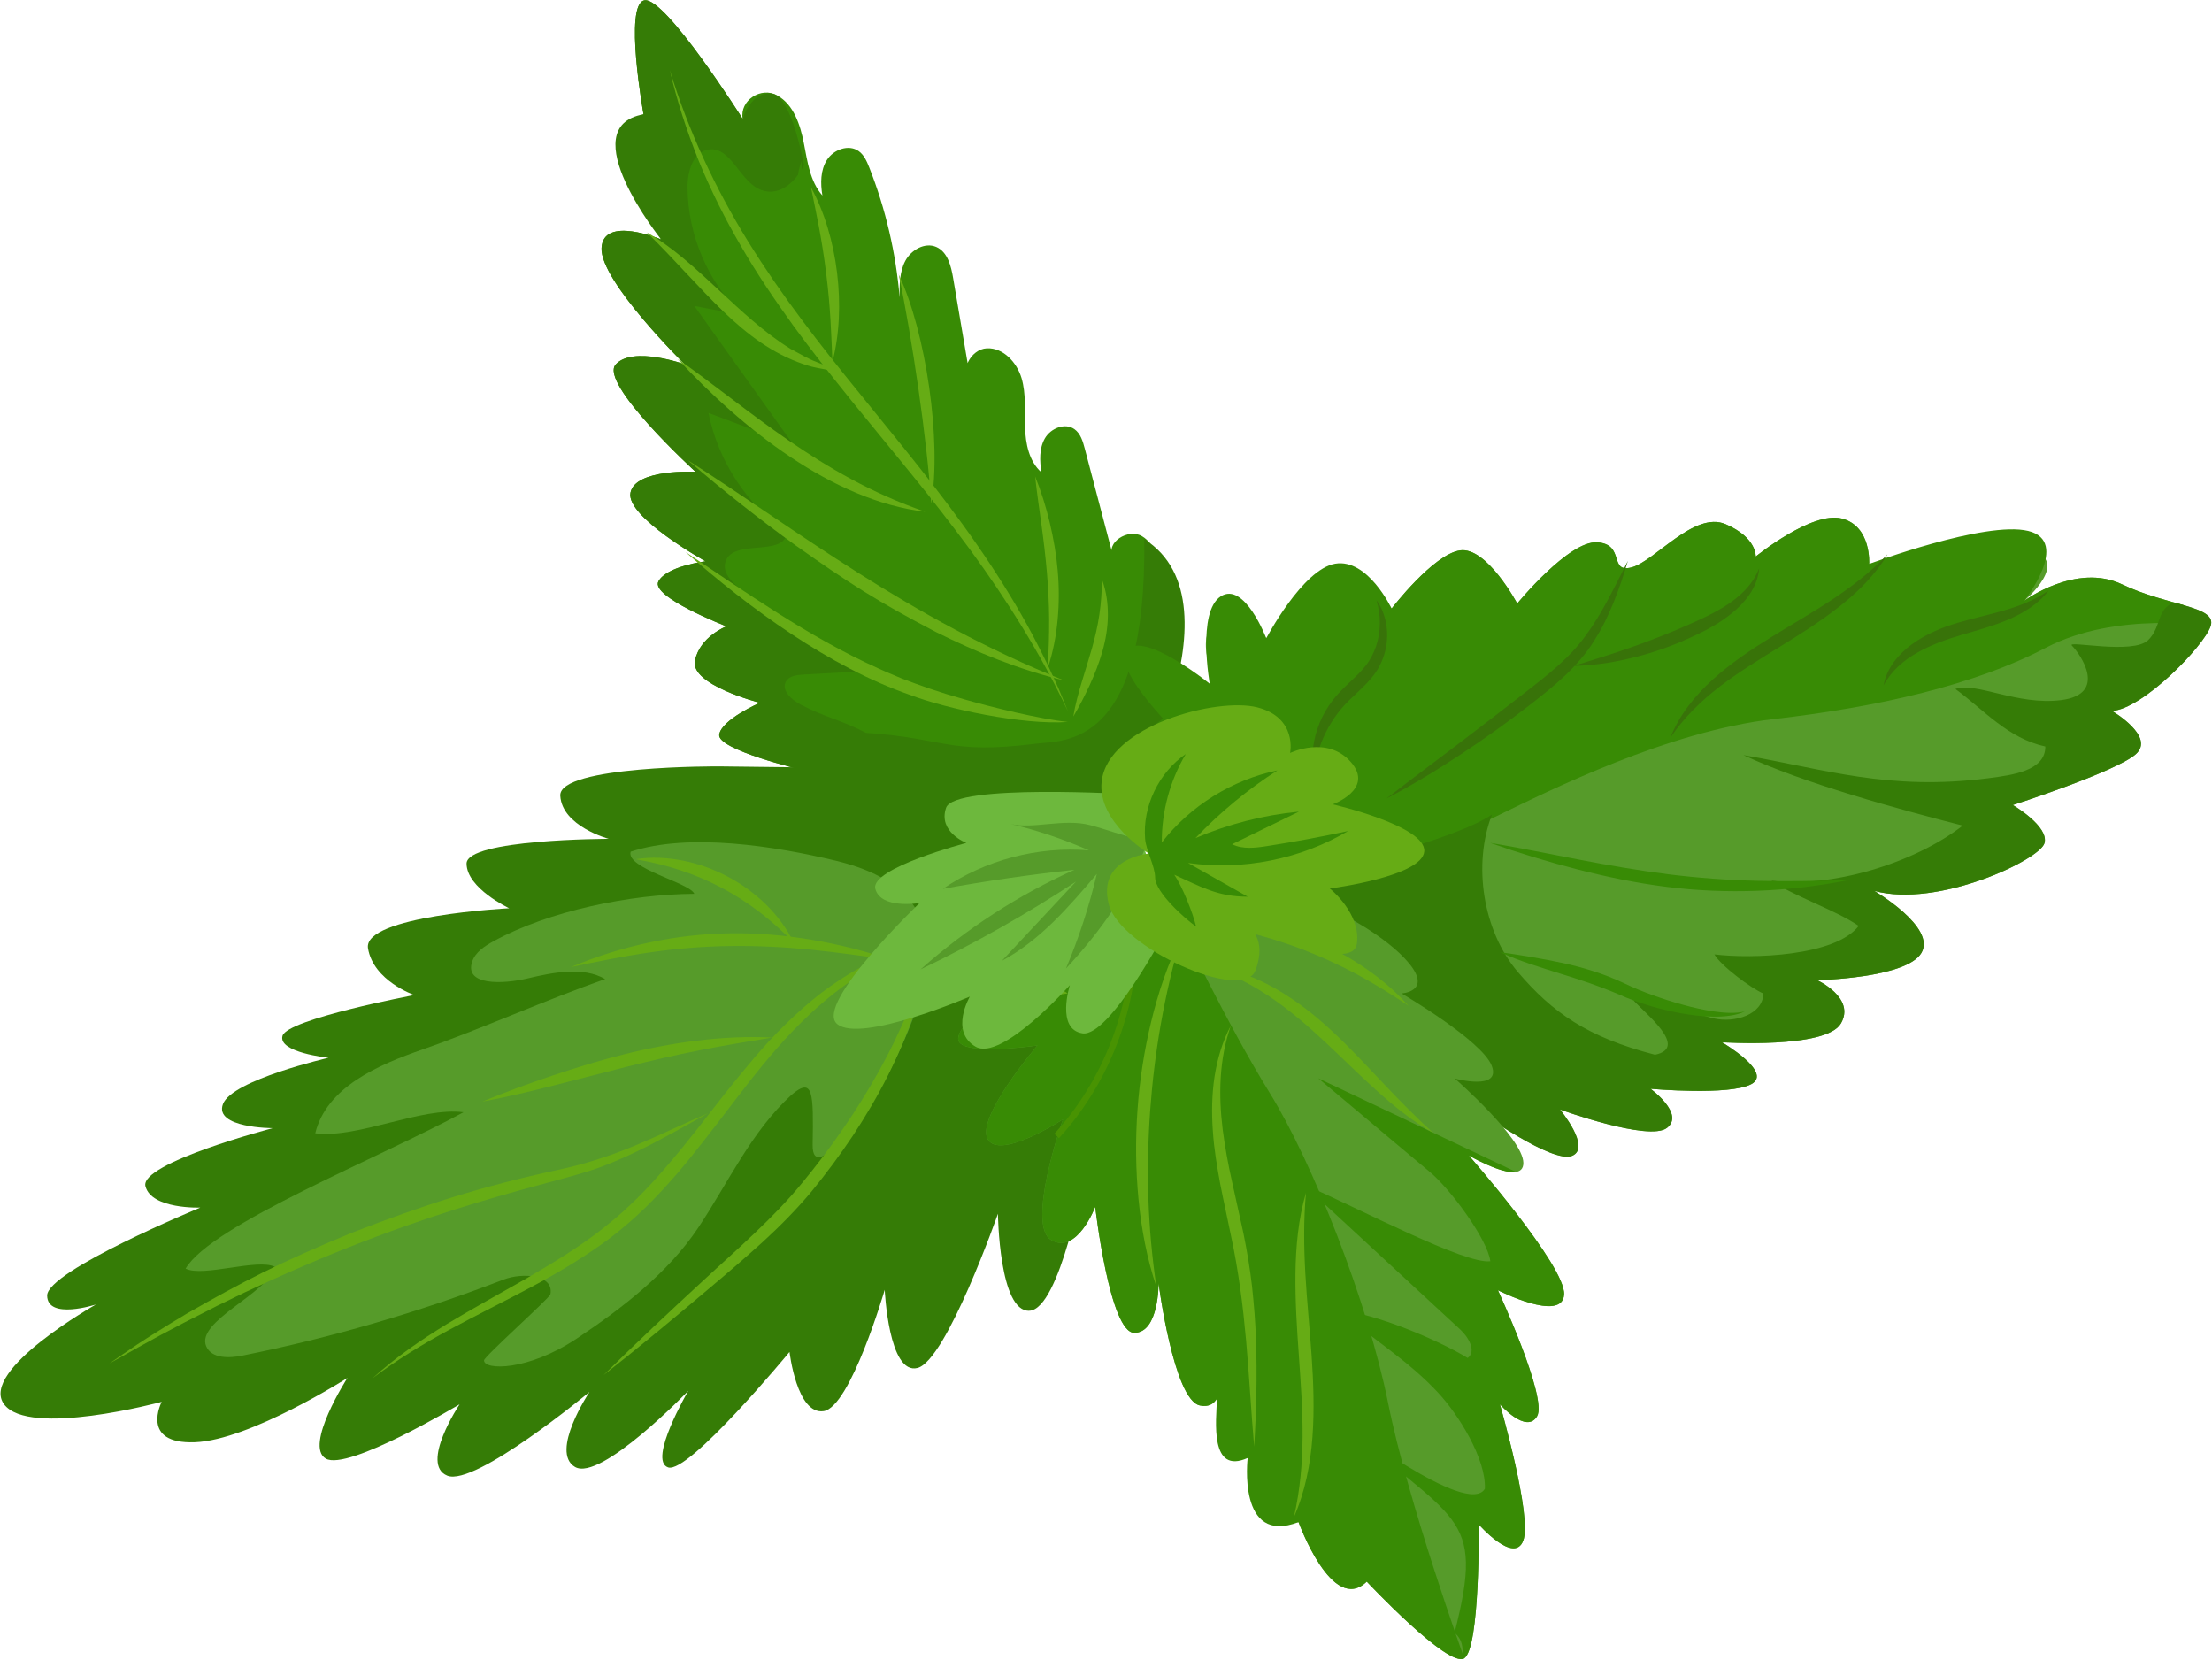 <svg width="1146" height="860" viewBox="0 0 1146 860" fill="none" xmlns="http://www.w3.org/2000/svg">
<path d="M561.24 395.413C546.027 402.307 533.8 441.693 533.8 441.693C533.8 441.693 483.96 473.427 477.48 467.507C471 461.587 490.533 446.733 490.533 446.733C490.533 446.733 439.44 450.573 439.027 441.267C438.613 431.96 458.147 417.107 458.147 417.107C458.147 417.107 399.227 419.747 400.44 411.92C401.64 404.107 415.387 398.827 415.387 398.827C415.387 398.827 371.427 388.373 372.627 380.547C373.827 372.733 393.64 364.08 393.64 364.08C393.64 364.08 357.493 354.827 360.04 342.28C362.587 329.733 376.333 324.467 376.333 324.467C376.333 324.467 336.813 309.147 341.12 301.187C345.427 293.227 365.507 290.773 365.507 290.773C365.507 290.773 324.093 267.773 326.64 255.227C329.187 242.693 360.32 244.4 360.32 244.4C360.32 244.4 310.12 198.493 319 188.787C327.893 179.067 354.733 188.733 354.733 188.733C354.733 188.733 310.867 145.653 311.653 128.533C312.44 111.413 342.52 124.04 342.52 124.04C342.52 124.04 311.973 66.387 333.4 59.213C333.4 59.213 323.08 2.2 333.867 0.16C344.653 -1.88 384.76 61.573 384.76 61.573C383.133 51.987 394.28 44.693 402.747 49.48C411.2 54.267 414.587 64.613 416.453 74.147C418.32 83.693 419.653 93.973 426.067 101.28C425.027 95 425.013 88.147 428.453 82.8C431.88 77.44 439.707 74.587 444.88 78.28C447.64 80.267 449.08 83.56 450.333 86.72C458.84 108.253 464.16 131.04 466.08 154.12C466 147.653 465.987 140.88 469.013 135.16C472.04 129.453 479.173 125.36 485.093 127.96C490.947 130.533 492.747 137.813 493.813 144.12C496.907 162.253 499.987 180.387 503.08 198.52C496.547 193.04 502.76 180.827 511.28 180.44C519.787 180.053 526.827 187.747 529.253 195.907C531.667 204.08 530.773 212.813 531.053 221.333C531.32 229.853 533.147 239.04 539.533 244.693C538.627 238.747 538.333 232.307 541.333 227.093C544.333 221.88 551.707 218.84 556.627 222.307C559.8 224.547 561.013 228.627 562 232.4C566.907 251.04 571.813 269.667 576.72 288.307C572.573 281.12 584.547 273.52 591.667 277.787C598.787 282.053 600.693 291.347 601.76 299.587C606.773 338.48 608.307 377.827 606.333 417C606.12 421.293 605.667 426.04 602.52 428.973C596.987 434.133 587.987 430.013 582.16 425.173C571.653 416.427 567.693 407.467 561.24 395.413" fill="#388B05"/>
<path d="M448.653 379.653C435.787 372.907 427.693 371.747 414.827 365.013C410.107 362.533 404.573 357.613 407.227 353C408.867 350.147 412.693 349.653 415.973 349.467C425.64 348.933 435.307 348.4 444.96 347.867C423.32 335.24 402.667 320.893 383.28 305.013C378.92 301.453 374.173 296.387 375.853 291.013C379.667 278.813 406.373 288.707 407.6 275.987C386.88 261.427 372.053 238.733 367.04 213.907C381.733 219.427 396.427 224.96 411.107 230.48C393.987 206.493 376.867 182.493 359.733 158.507C367.96 160.067 376.187 161.64 384.4 163.213C366.733 146.053 356.32 121.64 356.2 97C356.147 88.84 359 78.653 367.067 77.453C378.347 75.76 382.72 92.587 392.88 97.76C402.347 102.587 411.653 95.467 416.533 85.467C414.893 76.867 408.92 49.373 399.72 48.48C388.787 47.413 384.76 61.573 384.76 61.573C384.76 61.573 344.653 -1.88 333.867 0.16C323.08 2.2 333.4 59.213 333.4 59.213C296 65.867 342.52 124.04 342.52 124.04C342.52 124.04 312.44 111.413 311.653 128.533C310.867 145.653 354.733 188.733 354.733 188.733C354.733 188.733 327.893 179.067 319 188.787C310.12 198.493 360.32 244.4 360.32 244.4C360.32 244.4 329.187 242.693 326.64 255.227C324.093 267.773 365.507 290.773 365.507 290.773C365.507 290.773 345.427 293.227 341.12 301.187C336.813 309.147 376.333 324.467 376.333 324.467C376.333 324.467 362.587 329.733 360.04 342.28C357.493 354.813 393.64 364.08 393.64 364.08C393.64 364.08 373.827 372.733 372.627 380.547C371.427 388.373 415.387 398.827 415.387 398.827C415.387 398.827 401.64 404.107 400.44 411.92C399.227 419.747 458.146 417.107 458.146 417.107C458.146 417.107 438.613 431.96 439.027 441.267C439.44 450.573 490.533 446.733 490.533 446.733C490.533 446.733 471 461.587 477.48 467.507C483.96 473.427 579.827 425.253 579.827 425.253C579.827 425.253 646.533 313.213 592.813 279.293C594.226 388.133 551.293 383.427 536.28 385.307C491.053 390.96 490.173 382.413 448.653 379.653" fill="#357C06"/>
<path d="M356.36 238.427C413.04 274.573 470.52 320.133 551.333 352.52C527.76 346.84 506.427 338.093 484.787 327.373C454.867 311.733 439.653 301.987 412.106 282.48C394.386 269.693 374.787 254.32 356.36 238.427" fill="#66AC15"/>
<path d="M351.053 185.92C387.44 211.347 424.44 246.187 479.306 265.093C431.253 259.48 384.027 221.533 351.053 185.92Z" fill="#66AC15"/>
<path d="M335.133 120.413C361.08 135.173 382.627 164.067 409.413 180.653C422.107 187.72 421.773 186.947 428.547 189.693C429.653 190.067 430.96 190.293 431.653 189.653C431.84 189.467 431.933 189.333 431.92 189.16C431.907 188.827 431.307 188.32 430.693 188.293C430.4 188.253 430.173 188.52 430.253 188.867C429.613 187.187 433.893 188.04 432.44 190.267C431.613 191.56 429.68 191.667 428.16 191.48C420.093 190.04 420.027 189.84 416.44 188.707C384.067 177.733 364.88 149.6 335.133 120.413" fill="#66AC15"/>
<path d="M355.187 285.987C386.053 306.493 418.56 329.813 454.853 346.173C461.16 348.96 454.906 346.32 467.36 351.56C476.986 355.213 486.186 358.52 499.666 362.307C513.573 366.32 538.933 372.52 553.24 374C529.96 375.693 490.306 367.2 471.533 360.013C429.72 345.52 388.4 315.213 355.187 285.987" fill="#66AC15"/>
<path d="M432.96 182.867C433.533 174.2 432.16 165.973 429.8 157.987C427.466 149.987 424.293 142.187 421.293 134.173C418.293 126.173 415.386 117.92 413.826 109.227C413.053 104.893 412.693 100.453 412.84 96.04C413.066 91.627 413.786 87.227 415.386 83.187C414.986 91.853 416.466 100.067 418.866 108.04C421.253 116.04 424.453 123.84 427.453 131.853C430.453 139.867 433.333 148.133 434.826 156.84C435.573 161.187 435.893 165.64 435.693 170.053C435.413 174.467 434.626 178.853 432.96 182.867Z" fill="#388B05"/>
<path d="M480.28 251.413C480.866 239.813 478.267 228.773 474.333 218.253C470.347 207.733 465.173 197.613 460.187 187.253C455.227 176.893 450.32 166.24 447.413 154.8C445.933 149.093 445.04 143.2 444.987 137.293C445 131.387 445.827 125.48 447.853 120.053C446.533 131.587 448.64 142.76 452.333 153.32C456.067 163.907 461.147 174.053 466.12 184.4C471.067 194.733 476.04 205.32 479.2 216.667C480.813 222.32 481.88 228.16 482.2 234.04C482.453 239.92 481.96 245.853 480.28 251.413" fill="#388B05"/>
<path d="M523.733 308.72C522.747 301.107 520.746 294.027 518.24 287.04C515.773 280.053 512.867 273.173 510.253 266.027C507.653 258.907 505.293 251.48 504.267 243.707C503.24 235.987 503.693 227.747 506.92 220.707C506.413 228.387 507.426 235.64 509.346 242.72C511.213 249.787 513.866 256.707 516.44 263.773C519.013 270.827 521.573 278.067 523.213 285.64C524.8 293.187 525.507 301.2 523.733 308.72Z" fill="#388B05"/>
<path d="M566.64 370.387C568.093 360.693 568.866 351.147 568.613 341.653C568.266 332.173 567.08 322.787 564.787 313.653C563.653 309.08 562.226 304.64 560.64 300.107C559.066 295.573 557.347 290.987 556 286.227C554.6 281.48 553.493 276.56 553.213 271.52C553.013 266.493 553.627 261.373 555.627 256.867C555.053 261.747 555.373 266.507 556.427 271.093C556.68 272.24 556.973 273.387 557.28 274.507C557.64 275.64 557.933 276.773 558.36 277.88C559.133 280.107 559.92 282.333 560.853 284.547C562.68 288.947 564.626 293.36 566.48 297.907C568.333 302.44 569.96 307.227 571.173 312.067C573.586 321.773 574.44 331.853 573.72 341.773C573.013 351.68 570.72 361.467 566.64 370.387" fill="#388B05"/>
<path d="M347 36.24C356.56 67.653 370.493 97.44 387.627 125.187C396.24 139.053 405.493 152.507 415.307 165.56C425.08 178.653 435.267 191.453 445.627 204.147C455.893 216.893 466.333 229.56 476.52 242.44C486.653 255.373 496.68 268.427 506.013 281.973C515.413 295.48 524.213 309.413 532.187 323.813C536.147 331.013 539.867 338.36 543.413 345.76C545.12 349.493 546.893 353.2 548.547 356.96L553.24 368.347C539.16 338.68 521.733 310.893 502.427 284.533C492.72 271.387 482.68 258.48 472.333 245.787L441.227 207.693C430.947 194.907 420.707 182.04 411.013 168.733C401.373 155.387 392.12 141.733 383.867 127.453C375.547 113.213 368.173 98.427 361.947 83.187C355.84 67.893 350.667 52.24 347 36.24" fill="#66AC15"/>
<path d="M431.267 187.373C430.653 173.92 430.387 160.467 428.067 141.92C425.773 123.187 422.64 109.413 420.16 97.053C434.08 122.307 438.573 159.707 431.267 187.373Z" fill="#66AC15"/>
<path d="M482.453 260.92C480.307 227.747 472.427 174.36 465.613 142.2C479.747 172.04 487.933 228.48 482.453 260.92Z" fill="#66AC15"/>
<path d="M542.88 345.907C543.253 337.48 543.586 329.2 543.546 320.947C543.493 312.693 543.067 304.467 542.36 296.267C541.64 288.067 540.667 279.867 539.533 271.64C538.413 263.413 537.16 255.173 536.28 246.787C539.44 254.6 541.92 262.64 543.88 270.827C545.826 279.013 547.28 287.347 548 295.787C548.733 304.213 548.72 312.72 547.933 321.147C547.147 329.56 545.546 337.907 542.88 345.907Z" fill="#66AC15"/>
<path d="M556.067 371.173C557.04 365.013 558.747 359.08 560.467 353.227C562.227 347.387 564.08 341.64 565.707 335.88C567.32 330.133 568.693 324.373 569.547 318.48C570.453 312.587 570.787 306.587 570.987 300.373C573.133 306.227 574.027 312.52 573.973 318.827C573.92 325.133 572.853 331.413 571.147 337.413C569.44 343.427 567.16 349.2 564.613 354.787C562.027 360.373 559.253 365.827 556.067 371.173" fill="#66AC15"/>
<path d="M561.587 609.08C561.587 609.08 549.187 678.093 533.387 679.027C517.587 679.96 517.013 628.773 517.013 628.773C517.013 628.773 490.387 704.733 475.373 708.667C460.373 712.587 458.36 668.2 458.36 668.2C458.36 668.2 440.6 729 426.707 731.04C412.8 733.08 409.04 700.373 409.04 700.373C409.04 700.373 356.68 763.813 346.107 760.173C335.52 756.52 356.573 720.533 356.573 720.533C356.573 720.533 311.187 767.707 297.92 759.96C284.667 752.2 305.387 721.107 305.387 721.107C305.387 721.107 246.093 770.32 231.733 764.467C217.36 758.6 238.093 727.507 238.093 727.507C238.093 727.507 180.16 762.267 168.787 755.627C157.427 748.973 179.973 713.853 179.973 713.853C179.973 713.853 129.533 746.067 100.947 747.147C72.353 748.213 83.756 726.227 83.756 726.227C83.756 726.227 14.624 744.907 2.007 727.347C-10.611 709.8 49.693 675.787 49.693 675.787C49.693 675.787 24.567 683.973 24.423 671.187C24.28 658.387 103.773 625.587 103.773 625.587C103.773 625.587 78.499 626.533 75.353 614.533C72.208 602.52 141.267 584.427 141.267 584.427C141.267 584.427 110.773 584.4 115.52 571.92C120.28 559.453 170.213 547.973 170.213 547.973C170.213 547.973 143.827 545.267 146.373 536.573C148.907 527.893 214.64 515.48 214.64 515.48C214.64 515.48 193.48 508.2 190.653 491.293C187.827 474.387 263.813 470.52 263.813 470.52C263.813 470.52 241.867 460.227 241.72 447.427C241.587 434.64 315.36 434.56 315.36 434.56C315.36 434.56 291.187 428.053 290.267 412.253C289.333 396.467 372.893 397.027 372.893 397.027L537.027 398.96L560.867 545.107L561.587 609.08Z" fill="#357C06"/>
<path d="M666.68 408.094C656.106 404.44 632.867 413.734 618.32 425.574C603.773 437.4 595.88 431.68 594.64 420.774C593.386 409.88 609.506 404.054 609.506 404.054C609.506 404.054 598.44 415.854 601.293 402.267C604.16 388.68 621.546 370.414 621.546 370.414C621.546 370.414 589.933 355.987 598.466 345.734C607.013 335.467 632.4 359.867 632.4 359.867C632.4 359.867 617.24 331.16 629.573 323.107C641.893 315.067 656.027 330.667 656.027 330.667C656.027 330.667 677.68 306.147 694.587 303.32C711.493 300.507 720.973 315.267 720.973 315.267C720.973 315.267 742.493 287.174 756.387 285.134C770.293 283.094 786.053 312.654 786.053 312.654C786.053 312.654 812.786 279.987 827.48 280.947C842.173 281.907 833.307 297.067 845.32 293.92C857.32 290.774 877.733 264.574 894 271.547C910.253 278.52 909.613 288.307 909.613 288.307C909.613 288.307 938.707 264.64 954.187 268.614C969.667 272.574 968.373 292.16 968.373 292.16C968.373 292.16 1029.21 279.44 1051.48 284.84C1073.75 290.227 1048.76 311.214 1048.76 311.214C1048.76 311.214 1075.64 291.334 1099.48 302.747C1123.32 314.147 1148.91 313.854 1145.27 324.44C1141.61 335.014 1109.99 367.36 1094.19 368.294C1094.19 368.294 1116.92 381.587 1106.48 390.734C1096.05 399.894 1042.8 417.04 1042.8 417.04C1042.8 417.04 1061.73 428.12 1059.2 436.814C1056.67 445.494 1003.88 470.547 971.026 461.507C971.026 461.507 1003.23 480.347 995.48 493.6C987.72 506.867 941.44 507.76 941.44 507.76C941.44 507.76 961.48 516.947 953.733 530.214C945.973 543.467 892.106 539.934 892.106 539.934C892.106 539.934 918.626 555.44 907.413 561.587C896.186 567.734 855.12 564.054 855.12 564.054C855.12 564.054 872.96 577.027 863.626 584.294C854.293 591.547 808.187 574.747 808.187 574.747C808.187 574.747 824.6 594.507 814.48 598.76C804.373 603.014 766.8 575.96 766.8 575.96C766.8 575.96 774.52 593.187 757.613 596.014C740.706 598.84 711.226 553.627 711.226 553.627C711.226 553.627 713.72 575.427 697.933 576.36C682.133 577.294 661.653 529.72 661.653 529.72C661.653 529.72 650.573 548.667 643.173 526.534C635.773 504.414 634.053 485.614 648.92 468.88C663.787 452.16 666.68 408.094 666.68 408.094" fill="#569B2A"/>
<path d="M1099.48 302.747C1075.64 291.333 1048.76 311.213 1048.76 311.213C1048.76 311.213 1073.04 280.453 1050.77 275.053C1028.51 269.667 968.373 292.16 968.373 292.16C968.373 292.16 969.667 272.573 954.187 268.613C938.707 264.64 909.613 288.307 909.613 288.307C909.613 288.307 910.253 278.52 894 271.547C877.733 264.573 857.32 290.773 845.32 293.92C833.307 297.067 842.173 281.907 827.48 280.947C812.787 279.987 786.053 312.653 786.053 312.653C786.053 312.653 770.293 283.093 756.387 285.133C742.493 287.173 720.973 315.267 720.973 315.267C720.973 315.267 708.667 289.187 691.76 292.013C674.853 294.84 656.027 330.667 656.027 330.667C656.027 330.667 644.72 300.933 632.4 308.973C620.067 317.027 626.747 354.213 626.747 354.213C626.747 354.213 592.373 326.493 583.827 336.747C575.293 347.013 613.067 383.133 613.067 383.133C613.067 383.133 595.4 381.987 592.547 395.573C589.68 409.16 601.027 416.773 601.027 416.773C601.027 416.773 584.907 422.6 586.16 433.493C587.4 444.4 603.773 437.4 618.32 425.56C632.867 413.733 634.853 467.12 669.147 461.627C669.147 461.627 746.427 436.933 774.88 423.053C803.32 409.187 864.333 378.773 918.84 372.52C973.347 366.253 1023.28 354.787 1059.95 335.547C1096.61 316.32 1145.27 324.44 1145.27 324.44C1145.27 324.44 1139.99 320.307 1131.2 313.467C1122.41 310.92 1110.76 308.133 1099.48 302.747" fill="#388B05"/>
<path d="M1145.27 324.44C1147.48 318 1138.85 315.574 1126.4 312.107C1117.2 315.507 1119.89 324.774 1112.96 331.587C1105.15 339.294 1070.56 331.587 1073.39 334.427C1077.85 338.894 1092.29 359.614 1067.73 362.694C1045.12 365.52 1023.91 353.174 1013.05 356.907C1027.93 367.814 1040.15 382.454 1059.65 386.72C1059.72 399.294 1042.75 401.52 1030.27 403.134C978.346 409.867 945.213 398.387 903.267 391.187C934.653 405.854 983.267 419.12 1016.85 427.707C991.4 447.494 948.093 460.227 917.693 456.2C928.973 464.134 951.666 471.734 962.946 479.667C950.933 495.36 907.84 496.814 888.213 494.427C891.333 500.134 907.56 512.254 913.573 514.68C913.36 525.654 898.693 530.04 888 527.6C877.307 525.16 857.027 515.84 846.32 518.24C852.2 524.973 875.2 542.76 857.427 546.4C822.453 537.32 804.373 524.654 786.32 503.48C768.253 482.307 762.907 447.894 772.987 421.947C756.693 433.374 686.053 455.147 669.146 444.667C652.24 434.187 652 433.974 635.227 444.667C631.973 446.747 603.693 433.16 601.293 436.187C606.72 434.974 595.28 447.32 612.613 472.934C612.613 472.934 663.787 452.16 648.92 468.88C634.053 485.614 635.773 504.414 643.173 526.534C650.573 548.667 661.653 529.72 661.653 529.72C661.653 529.72 682.133 577.294 697.933 576.36C713.72 575.427 711.227 553.627 711.227 553.627C711.227 553.627 740.706 598.84 757.613 596.014C774.52 593.187 766.8 575.96 766.8 575.96C766.8 575.96 804.373 603.014 814.48 598.76C824.6 594.507 808.187 574.747 808.187 574.747C808.187 574.747 854.293 591.547 863.627 584.294C872.96 577.027 855.12 564.054 855.12 564.054C855.12 564.054 896.186 567.734 907.413 561.587C918.626 555.44 892.106 539.934 892.106 539.934C892.106 539.934 945.973 543.467 953.733 530.214C961.48 516.947 941.44 507.76 941.44 507.76C941.44 507.76 987.72 506.867 995.48 493.6C1003.23 480.347 971.026 461.507 971.026 461.507C1003.88 470.547 1056.67 445.494 1059.2 436.814C1061.73 428.12 1042.8 417.04 1042.8 417.04C1042.8 417.04 1096.05 399.894 1106.48 390.734C1116.92 381.587 1094.19 368.294 1094.19 368.294C1109.99 367.36 1141.61 335.014 1145.27 324.44" fill="#357C06"/>
<path d="M718.333 413.667C730.187 404.44 742.16 395.493 754.053 386.48C765.947 377.467 777.76 368.373 789.533 359.213C801.307 350.04 813 341.12 821.507 329.267C830.213 317.52 836.52 303.88 843.387 290.547C841.267 297.747 838.867 304.853 836.067 311.867C834.64 315.36 833.093 318.827 831.413 322.24C829.72 325.64 827.8 328.947 825.747 332.187C821.693 338.707 816.467 344.56 810.96 349.84C805.413 355.107 799.467 359.8 793.573 364.413C781.733 373.64 769.533 382.387 757.013 390.653C744.493 398.933 731.653 406.72 718.333 413.667" fill="#387309"/>
<path d="M680.507 399.853C679.773 395.667 679.813 391.333 680.32 387.027C680.92 382.733 682.027 378.48 683.707 374.413C685.373 370.36 687.613 366.507 690.293 362.973C692.973 359.387 696.187 356.36 699.2 353.493C702.24 350.64 705.16 347.893 707.52 344.867C709.893 341.893 711.64 338.44 712.92 334.773C715.4 327.373 715.587 319.053 713.133 310.933C718.133 317.867 719.76 327.307 717.933 336.107C716.973 340.507 715.187 344.813 712.547 348.573C709.933 352.307 706.76 355.387 703.707 358.28C700.64 361.173 697.667 363.867 695.147 366.867C692.587 369.88 690.307 373.16 688.347 376.653C684.413 383.653 681.84 391.48 680.507 399.853" fill="#387309"/>
<path d="M865.4 382.16C869.947 370.493 878.133 360.307 887.48 351.893C896.88 343.413 907.373 336.427 917.933 329.893C928.493 323.347 939.2 317.267 949.4 310.48C959.6 303.707 969.307 296.24 977.867 287.173C971.493 297.947 962.28 306.947 952.413 314.653C942.507 322.387 931.907 329.013 921.387 335.493C910.893 342 900.413 348.387 890.773 355.813C881.133 363.24 872.36 371.8 865.4 382.16" fill="#387309"/>
<path d="M975.88 355.013C976.573 350.76 978.507 346.68 981.08 343.08C983.707 339.507 986.947 336.373 990.52 333.76C997.707 328.533 1005.92 325.093 1014.23 322.64C1022.47 320.213 1030.68 318.48 1038.63 316.133C1046.59 313.8 1054.27 310.8 1061.33 305.92C1058.79 309.387 1055.47 312.293 1051.89 314.8C1048.27 317.253 1044.39 319.307 1040.39 321C1032.39 324.387 1024.09 326.6 1016.08 328.96C1008.16 331.293 1000.4 334.08 993.347 338.08C986.293 342.053 979.96 347.427 975.88 355.013Z" fill="#387309"/>
<path d="M815.387 344.96C824.467 342.093 833.44 339.387 842.28 336.333C851.107 333.267 859.8 329.973 868.387 326.373C872.667 324.573 876.933 322.68 881.133 320.733C885.32 318.8 889.373 316.68 893.253 314.307C900.933 309.52 907.92 303.32 911.387 294.36C911.027 299.107 909.2 303.867 906.413 307.933C905.053 310 903.4 311.827 901.72 313.64C900 315.387 898.133 317.013 896.2 318.507C892.373 321.56 888.173 324.067 883.92 326.333C879.653 328.547 875.333 330.573 870.933 332.44C862.107 336.12 853 339.147 843.68 341.253C834.4 343.427 824.907 344.773 815.387 344.96" fill="#387309"/>
<path d="M772.013 436.64C787.507 439.24 802.84 442.4 818.173 445.347C833.493 448.28 848.827 450.947 864.213 452.893C879.6 454.813 895.08 455.96 910.627 456.307C926.173 456.68 941.773 456.307 957.48 455.973C942.08 459.027 926.413 460.853 910.653 461.453C894.907 462.053 879.053 461.413 863.4 459.427C847.72 457.453 832.267 454.24 817.053 450.333C801.84 446.427 786.827 441.88 772.013 436.64" fill="#388B05"/>
<path d="M777.12 493.267C782.627 494 788.053 494.893 793.48 495.813C798.907 496.707 804.32 497.747 809.733 498.907C820.533 501.267 831.333 504.587 841.48 509.4L845.173 511.107C846.373 511.653 847.613 512.187 848.853 512.693C851.333 513.707 853.853 514.68 856.4 515.6C861.493 517.413 866.653 519.12 871.893 520.507C877.107 521.973 882.413 523.133 887.76 523.96C893.107 524.693 898.573 525.187 903.973 523.987C901.467 525.16 898.707 525.827 895.933 526.2C893.16 526.6 890.347 526.707 887.547 526.667C881.947 526.627 876.387 525.867 870.893 524.933C859.947 522.88 849.107 519.813 838.853 515.227C828.96 510.96 818.733 507.573 808.293 504.36C797.88 501.053 787.213 497.92 777.12 493.267" fill="#388B05"/>
<path d="M459.76 557.147C453.013 570.387 420.6 616.24 421.013 592.96C421.48 566.147 421.373 557.587 410.027 567.214C389.253 586.173 377.32 612.64 361.72 636.04C346.107 659.427 322.227 677.827 298.827 693.427C273.387 710.387 250.653 709.907 250.773 704.733C250.813 702.76 284.773 672.453 285.16 670.507C287.147 660.267 270.64 659.133 260.907 662.88C217.027 679.8 171.693 692.987 125.587 702.267C118.72 703.653 109.653 703.893 106.84 697.467C101.2 684.573 138.973 669.96 142.44 656.307C133.573 651.707 105.027 661.813 96.16 657.2C109.453 634.467 197.2 599.573 240.16 576.173C217.88 573.36 185.6 589.907 163.32 587.093C169.213 563.227 195.707 551.72 218.933 543.653C249.293 533.093 283.173 517.774 313.533 507.227C302.173 500.56 286.2 503.813 273.387 506.853C260.573 509.893 240.453 510.693 244.613 498.2C246.253 493.24 251.08 490.134 255.653 487.627C284.427 471.814 326.88 463.187 359.707 463.04C357.52 457.333 324.187 449.894 326.72 441.214C357.133 431.227 401.76 438.387 432.88 445.853C496.706 461.187 485.907 505.867 459.76 557.147" fill="#569B2A"/>
<path d="M56.689 706.347C67.072 699.253 71.836 695.493 96.68 680.56C125.973 663.84 144.333 654.267 182.24 638.653C219.227 624.307 249.173 614.68 288.56 606.16C321.053 599.267 341.04 587.64 367 576.64C344.72 588.947 329.613 597.8 310.133 604.96C286.667 613.613 225.293 623.627 131.453 667.387C125.04 670.253 118.827 673.507 112.467 676.493C84.839 690.453 80.129 693.213 56.689 706.347Z" fill="#66AC15"/>
<path d="M193.027 713.987C204.773 703.267 218.013 694.2 231.587 685.88C245.227 677.64 259.2 670.04 272.933 662.174C286.587 654.214 300.093 646.027 312.4 636.36L316.933 632.653L319.213 630.8L321.4 628.867C324.36 626.32 327.16 623.587 329.973 620.88C335.547 615.387 340.813 609.547 345.92 603.574C356.227 591.667 365.76 579.013 375.6 566.52C380.547 560.293 385.573 554.094 390.76 548.014C393.347 544.974 396.027 541.987 398.72 539.014C401.493 536.107 404.253 533.214 407.147 530.427C412.907 524.84 418.88 519.467 425.253 514.56C431.653 509.707 438.36 505.24 445.413 501.373C459.467 493.64 475.2 488.707 491.107 488.053C475.333 490.187 460.333 495.84 447.027 504.173C440.333 508.28 433.987 512.907 427.96 517.934C421.96 522.987 416.24 528.374 410.787 534.04C399.907 545.36 390.147 557.76 380.52 570.347C370.867 582.907 361.32 595.667 350.92 607.853C345.667 613.907 340.253 619.84 334.48 625.467C328.72 631.08 322.6 636.374 316.187 641.28C303.293 650.96 289.48 659.147 275.427 666.653C261.373 674.187 247.12 681.133 233.187 688.667C219.253 696.173 205.707 704.387 193.027 713.987" fill="#66AC15"/>
<path d="M249.906 570.653C261.853 565.747 273.933 561.333 286.133 557.227C298.333 553.133 310.666 549.347 323.213 546.213C335.746 543.067 348.493 540.627 361.346 539.067C374.2 537.507 387.16 536.84 400.067 537.493C387.307 539.587 374.693 541.653 362.16 544.147C349.627 546.613 337.213 549.52 324.813 552.6L287.587 562.147C275.133 565.307 262.626 568.36 249.906 570.653" fill="#66AC15"/>
<path d="M295.813 500.987C308.8 495.507 322.32 491.254 336.173 488.294C350.013 485.32 364.2 483.667 378.4 483.494C392.613 483.28 406.8 484.534 420.747 486.894C434.68 489.24 448.4 492.694 461.72 497.28C447.76 495.36 433.92 493.36 420.067 491.973C406.2 490.6 392.333 489.894 378.493 490.08C364.653 490.254 350.827 491.36 337.067 493.333C323.307 495.293 309.613 498.107 295.813 500.987" fill="#66AC15"/>
<path d="M312.68 712.4C329.68 695.573 347.107 679.24 364.693 663.067C373.44 654.933 382.4 647.053 390.947 638.827C399.547 630.653 407.84 622.227 415.293 613.147C422.867 604.053 429.987 594.573 436.707 584.827C443.48 575.12 449.68 565.027 455.48 554.707C466.947 534 476.253 512.027 481.947 488.773C478.947 512.56 470.827 535.627 460.027 557.107C454.667 567.907 448.453 578.253 441.867 588.32C435.187 598.347 427.987 608.013 420.36 617.347C412.56 626.64 404.053 635.253 395.187 643.36C386.28 651.44 377.213 659.227 368.08 666.907C349.853 682.347 331.48 697.613 312.68 712.4" fill="#66AC15"/>
<path d="M610.547 477.547C610.547 477.547 595.68 494.28 582.093 491.413C568.52 488.56 512.76 483.92 506.893 498.28C501.04 512.653 525.84 509.36 525.84 509.36C525.84 509.36 497.067 528.133 496.427 537.92C495.787 547.72 537.493 541.6 537.493 541.6C537.493 541.6 505.547 578.84 511.693 590.067C517.84 601.293 550.72 579.84 550.72 579.84C550.72 579.84 531.387 634.64 544.64 642.387C557.907 650.147 567.413 625.2 567.413 625.2C567.413 625.2 574.92 690.613 587.72 690.467C600.507 690.32 600.227 664.733 600.227 664.733C600.227 664.733 608.053 725.24 621.64 728.093C635.213 730.96 632.72 709.16 632.72 709.16C632.72 709.16 622.24 748.8 646.4 755.293C646.4 755.293 652.84 792.107 672.747 788.507C672.747 788.507 690.227 836.853 708.093 819.347C708.093 819.347 750.387 864.413 758.6 859.053C766.827 853.693 766.107 789.707 766.107 789.707C766.107 789.707 784.413 810.587 789.16 798.107C793.92 785.64 777.08 727.48 777.08 727.48C777.08 727.48 790.8 743.147 796.347 733.667C801.88 724.2 776.04 668.4 776.04 668.4C776.04 668.4 809.347 685.347 810.32 670.653C811.28 655.96 760.96 598.56 760.96 598.56C760.96 598.56 789.373 615.187 789.227 602.387C789.08 589.587 753.733 558.747 753.733 558.747C753.733 558.747 777.893 565.253 772.853 552.133C767.813 539.013 726.133 514.64 726.133 514.64C726.133 514.64 741.933 513.72 730.107 499.173C718.28 484.627 692.533 472.107 692.533 472.107C685.467 445.093 648.827 433.84 648.827 433.84C637.64 409.493 619.16 406.32 613.293 420.68C607.44 435.053 610.547 477.547 610.547 477.547" fill="#569B2A"/>
<path d="M719.107 726.627C708.733 674.8 680.067 602.107 657.84 566.227C635.6 530.333 610.547 477.547 610.547 477.547C610.547 477.547 595.093 472.973 581.507 470.107C567.933 467.253 512.76 483.92 506.893 498.28C501.04 512.653 525.84 509.36 525.84 509.36C525.84 509.36 497.067 528.133 496.427 537.92C495.787 547.72 537.493 541.6 537.493 541.6C537.493 541.6 505.547 578.84 511.693 590.067C517.84 601.293 550.72 579.84 550.72 579.84C550.72 579.84 531.387 634.64 544.64 642.387C557.907 650.147 567.413 625.2 567.413 625.2C567.413 625.2 574.92 690.613 587.72 690.467C600.507 690.32 600.227 664.733 600.227 664.733C600.227 664.733 608.053 725.24 621.64 728.093C626.173 729.053 628.893 727.227 630.533 724.4C629.987 736.32 626.747 764.107 646.4 755.293C646.4 755.293 640.88 800.853 672.747 788.507C672.747 788.507 690.227 836.853 708.093 819.347C708.093 819.347 750.387 864.413 758.6 859.053C758.6 859.053 729.467 778.453 719.107 726.627" fill="#388B05"/>
<path d="M785.427 607.107C751.267 590.934 717.093 574.76 682.933 558.6C705.987 577.8 717.68 587.867 740.72 607.067C751.827 616.32 770.853 642.493 772.107 653.387C758.867 655.053 704.893 626.36 675 613.374C702.16 638.48 729.32 663.587 756.467 688.693C760.773 692.667 765.053 699.947 760.387 703.493C744.813 694.013 711.893 680.227 693.72 678.733C712.347 694.707 729.4 704.68 745.013 721.44C755.64 732.84 769.907 755.68 769.293 771.24C760.427 786.387 694.973 736.413 692.8 734.413C753.307 789.853 769.893 782.2 753.56 845.933C760.56 851.307 756 860.747 758.6 859.053C766.827 853.693 766.107 789.707 766.107 789.707C766.107 789.707 784.413 810.587 789.16 798.107C793.92 785.64 777.08 727.48 777.08 727.48C777.08 727.48 790.8 743.133 796.347 733.667C801.88 724.2 776.04 668.4 776.04 668.4C776.04 668.4 809.347 685.347 810.32 670.653C811.28 655.96 760.947 598.56 760.947 598.56C760.947 598.56 777.72 608.36 785.427 607.107" fill="#388B05"/>
<path d="M599.12 666.627C594.2 652.04 591.347 636.747 589.853 621.387C588.36 606 588.2 590.48 589.307 575.053C590.4 559.64 592.773 544.307 596.4 529.28C600.04 514.28 604.96 499.547 611.747 485.733C607.533 500.52 604.08 515.36 601.427 530.333C598.787 545.307 596.973 560.4 595.867 575.533C594.8 590.667 594.44 605.853 594.96 621.053C595.48 636.24 596.853 651.413 599.12 666.627" fill="#66AC15"/>
<path d="M649.76 749.467C648.173 731.093 647.213 712.733 645.587 694.493C644.72 685.387 643.827 676.293 642.507 667.267C641.253 658.24 639.72 649.293 637.787 640.347C635.987 631.387 633.933 622.413 632.173 613.333C630.507 604.24 628.933 595.067 628.347 585.733C627.68 576.427 627.84 567.027 629.227 557.787C630.68 548.573 633.307 539.493 637.667 531.347C631.56 548.813 631.253 567.307 633.467 585.24C634.64 594.227 636.267 603.173 638.28 612.093L644.227 639.013C646.067 648.08 647.613 657.28 648.667 666.48C649.653 675.707 650.427 684.933 650.693 694.173C651.373 712.653 650.893 731.067 649.76 749.467" fill="#66AC15"/>
<path d="M670.373 785.84C673.533 772.04 674.76 758.133 674.84 744.213C674.92 730.293 673.893 716.36 672.92 702.36C671.92 688.347 670.987 674.227 671.147 660.027C671.307 645.853 672.627 631.507 676.6 617.907C675.333 632 675.493 645.947 676.28 659.907C677.067 673.867 678.52 687.813 679.493 701.893C680.467 715.96 681.013 730.2 679.96 744.427C678.907 758.613 676.147 772.88 670.373 785.84" fill="#66AC15"/>
<path d="M548.653 589.587L546.227 587.36C569.867 561.547 584.267 526.667 585.733 491.693L589.027 491.827C587.533 527.573 572.813 563.2 548.653 589.587" fill="#489302"/>
<path d="M515.76 513.827C518.6 511.907 521.707 510.773 524.867 510C528.04 509.267 531.307 508.933 534.547 509C537.8 509.067 541.04 509.533 544.173 510.413C547.307 511.307 550.36 512.573 553.107 514.627C549.747 515.253 546.627 515.427 543.533 515.547C540.453 515.653 537.427 515.653 534.413 515.587C531.387 515.52 528.36 515.387 525.293 515.147C522.213 514.893 519.093 514.587 515.76 513.827" fill="#66AC15"/>
<path d="M611.653 476.667C622.4 475.32 633.347 475.627 644.133 477.133C654.933 478.6 665.573 481.36 675.813 485.2C686.027 489.04 695.853 493.973 704.96 499.973C714.067 505.933 722.52 512.92 729.707 521.013C720.72 515 711.68 509.387 702.333 504.387C692.973 499.44 683.36 495.067 673.493 491.36C663.627 487.64 653.507 484.613 643.2 482.16C632.88 479.76 622.373 478.04 611.653 476.667" fill="#66AC15"/>
<path d="M624.906 500.467C637.346 501.28 649.507 505.747 660.427 511.92C671.4 518.12 681.32 525.96 690.44 534.453C699.586 542.947 707.96 552.04 716.413 560.96C724.88 569.88 733.387 578.653 742.627 586.947C731.773 580.867 722.013 572.933 712.827 564.627C703.627 556.32 694.893 547.613 685.96 539.28C677.027 530.973 667.8 523.04 657.746 516.28C647.693 509.533 636.826 503.973 624.906 500.467Z" fill="#66AC15"/>
<path d="M329.4 445.093C337.413 443.813 345.68 444.253 353.72 445.813C361.76 447.4 369.587 450.213 376.867 454.04C384.147 457.88 390.893 462.747 396.747 468.48C402.573 474.227 407.613 480.8 411.08 488.133C405.36 482.413 399.573 477.107 393.36 472.387C387.16 467.653 380.627 463.48 373.8 459.867C366.96 456.267 359.827 453.227 352.413 450.8C345.013 448.333 337.36 446.56 329.4 445.093" fill="#66AC15"/>
<path d="M585.467 399.307C586.107 393.613 588.44 388.133 591.72 383.32C595.013 378.507 599.307 374.347 604.2 371.107C609.08 367.853 614.587 365.533 620.307 364.373C626.013 363.227 631.987 363.213 637.467 364.867C631.88 365.973 626.693 367.387 621.76 369.347C616.827 371.28 612.187 373.72 607.827 376.587C603.48 379.467 599.427 382.8 595.72 386.587C591.987 390.36 588.667 394.587 585.467 399.307" fill="#388B05"/>
<path d="M604.04 482.04C604.04 482.04 574.72 537.4 560.827 535.32C546.933 533.24 554.28 510.347 554.28 510.347C554.28 510.347 518.933 550.107 505.413 542.213C491.907 534.307 502.44 516.293 502.44 516.293C502.44 516.293 445.893 540.64 433.707 530.48C421.507 520.333 476.4 467.813 476.4 467.813C476.4 467.813 456.307 471.173 453.493 460.467C450.693 449.76 500.653 436.667 500.653 436.667C500.653 436.667 485.827 431.027 490.16 418.453C494.493 405.867 585.64 411.507 585.64 411.507L604.04 482.04" fill="#6DB83D"/>
<path d="M523.573 426.867C537.466 430.173 551.066 434.747 564.146 440.52C537.653 438.333 510.493 445.493 488.52 460.44C511.107 456.36 533.826 453.067 556.64 450.587C527.653 463.613 500.666 481.093 476.906 502.213C504.733 488.867 531.667 473.653 557.467 456.693C544.667 470.373 531.88 484.053 519.08 497.733C538.786 487.187 553.76 469.773 568.24 452.76C564.293 469.493 558.933 485.907 552.253 501.747C569.653 483.133 586.773 459.667 594.653 435.24C584.2 434.173 574.907 430.107 564.76 427.453C551.093 423.88 535.28 429.653 523.573 426.867Z" fill="#569B2A"/>
<path d="M574.493 468.667C580.347 490.987 644 519.587 650.4 502.787C656.8 485.987 646.6 480.013 646.6 480.013C646.6 480.013 700.6 504.76 702.947 489.013C705.307 473.28 688.947 460.28 688.947 460.28C688.947 460.28 737.027 454.173 737.893 440.987C738.76 427.8 690.48 416.68 690.48 416.68C690.48 416.68 712.187 408.84 699.867 394.787C687.547 380.733 668.387 390.067 668.387 390.067C668.387 390.067 672.24 371.773 651.4 366.44C630.56 361.093 573.96 375.92 570.747 404.84C568.387 426.027 595.227 442.187 595.227 442.187C595.227 442.187 568.147 444.413 574.493 468.667" fill="#66AC15"/>
<path d="M614.32 390.627C606.147 404.4 601.8 420.413 601.907 436.427C616.653 417.48 638.267 404 661.773 399.107C646.307 409.08 632.027 420.88 619.32 434.187C636.347 426.907 654.506 422.267 672.946 420.467C661.413 426.093 649.88 431.72 638.346 437.347C643.826 440.067 650.306 439.267 656.346 438.32C670.453 436.133 684.493 433.52 698.44 430.507C673.707 445.12 643.96 451.067 615.507 447.067C625.813 452.893 636.12 458.707 646.427 464.533C630.96 464.533 622.453 459.547 608.373 453.147C612.56 459.293 617.946 472.773 619.68 480C613.96 476.053 598.507 462.24 598.453 454.653C598.413 448.747 593.76 440.6 593.267 434.627C591.853 417.787 600.387 400.12 614.32 390.627" fill="#388B05"/>
</svg>

